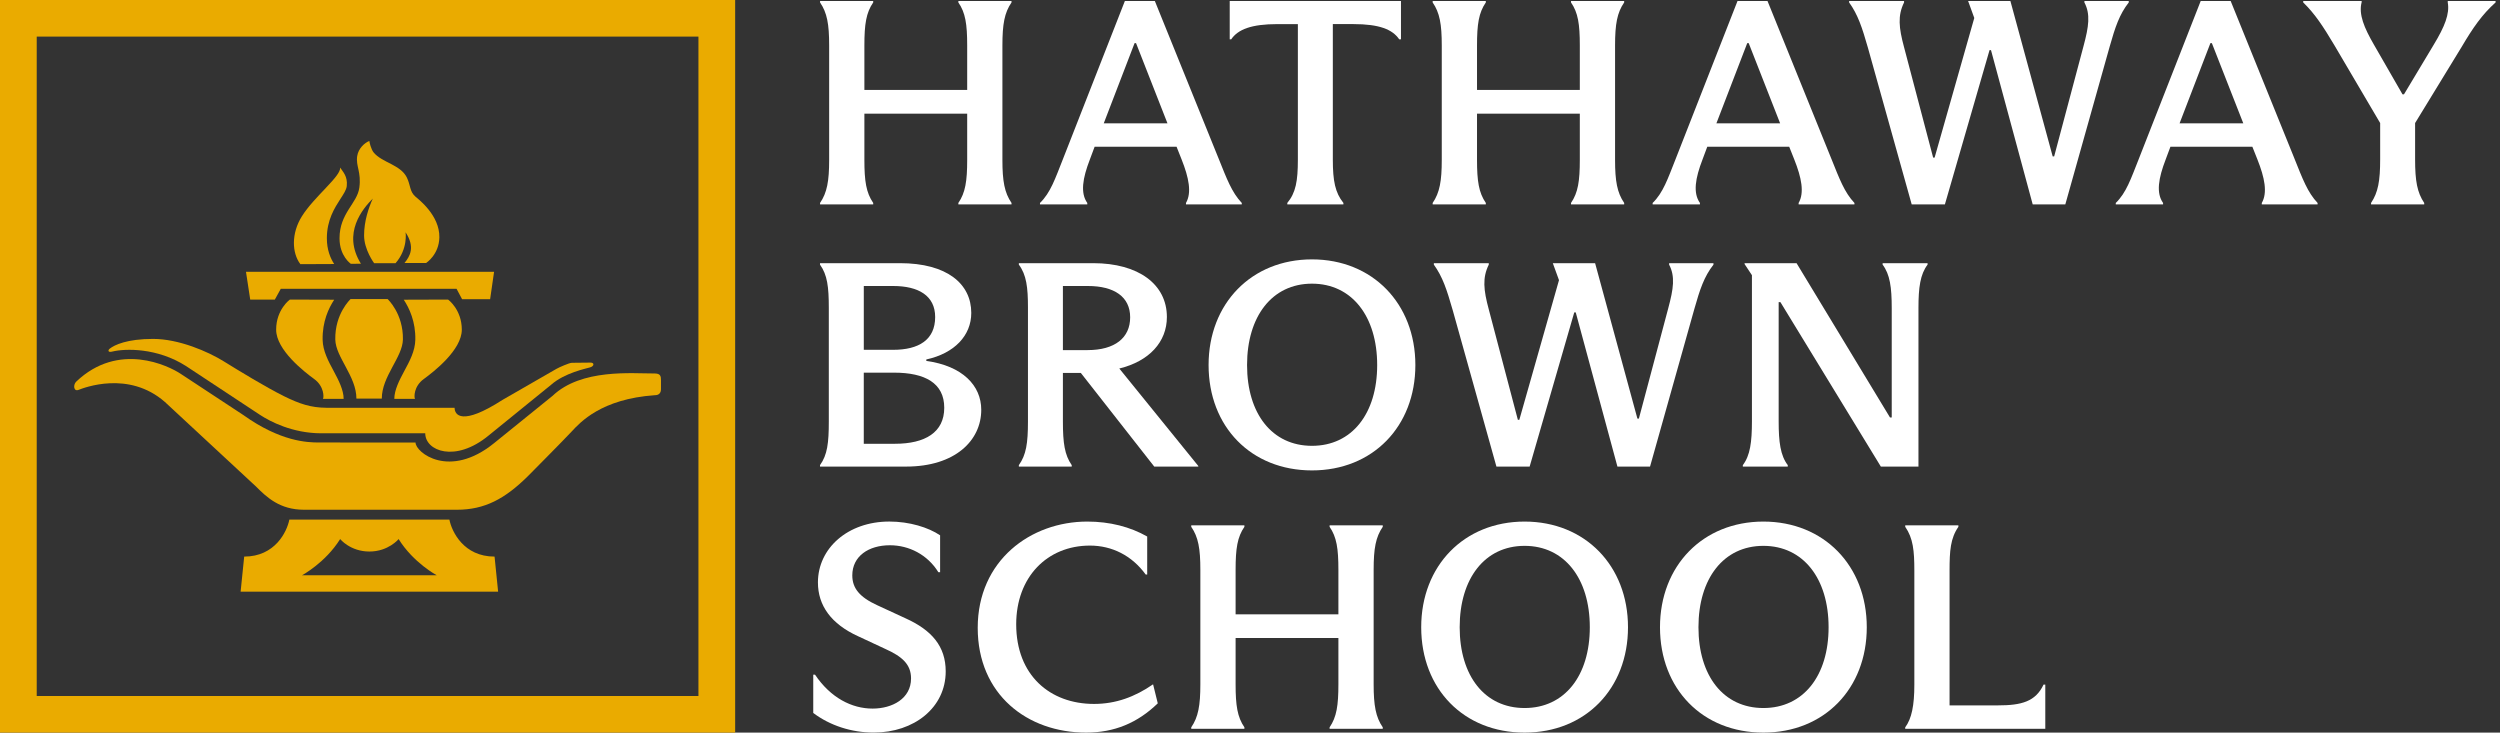 <svg width="273" height="80" viewBox="0 0 273 80" fill="none" xmlns="http://www.w3.org/2000/svg">
<rect x="0" y="0" width="273" height="80" fill="#333333" stroke="none"/>
<g clip-path="url(#clip0_31757_9220)">
<path d="M76.27 3.996V76.004H4.01V3.996H76.27ZM80.279 0H0V80H80.279V0Z" fill="#EAAB00"/>
<path d="M47.693 62.82C47.693 62.82 45.146 61.46 43.529 58.867C43.529 58.867 42.419 60.227 40.336 60.227C38.253 60.227 37.145 58.867 37.145 58.867C35.526 61.458 32.979 62.82 32.979 62.82H47.693ZM26.276 64.607L26.666 60.78C30.04 60.78 31.338 58.058 31.597 56.74H49.073C49.334 58.058 50.632 60.78 54.006 60.78L54.394 64.607H26.276Z" fill="#EAAB00"/>
<path d="M26.862 29.684H53.952L53.522 32.673H50.46L49.856 31.538H30.66L30.013 32.713H27.324L26.862 29.684Z" fill="#EAAB00"/>
<path d="M38.316 28.813C38.316 28.813 37.076 27.98 37.076 26.024C37.076 23.273 39.007 22.224 39.239 20.496C39.471 18.767 38.835 18.144 39.007 17.038C39.136 16.207 39.816 15.591 40.334 15.393C40.334 15.536 40.528 16.311 40.795 16.64C41.719 17.773 43.737 17.971 44.43 19.389C44.845 20.238 44.718 20.92 45.382 21.487C45.735 21.789 48.014 23.529 47.978 25.909C47.949 27.809 46.535 28.716 46.535 28.716H44.172C44.776 27.978 45.353 26.984 44.288 25.369C44.288 25.369 44.577 27.156 43.193 28.742H40.856C40.856 28.742 39.758 27.269 39.758 25.709C39.758 24.149 40.249 22.704 40.711 21.682C39.616 22.789 37.334 25.453 39.413 28.798L38.316 28.809V28.813Z" fill="#EAAB00"/>
<path d="M43.059 43.56C43.059 42.596 43.603 41.531 44.14 40.531C44.727 39.449 45.329 38.327 45.353 37.107C45.394 35.12 44.693 33.644 44.089 32.729L48.93 32.713C48.93 32.713 50.429 33.791 50.429 36.002C50.429 38.213 47.372 40.593 46.277 41.389C45.179 42.182 45.202 43.387 45.318 43.558H43.059V43.56Z" fill="#EAAB00"/>
<path d="M37.526 43.56C37.526 42.596 36.982 41.531 36.445 40.531C35.86 39.449 35.256 38.327 35.231 37.107C35.191 35.12 35.892 33.644 36.496 32.729L31.655 32.713C31.655 32.713 30.156 33.791 30.156 36.002C30.156 38.213 33.213 40.593 34.308 41.389C35.403 42.182 35.383 43.387 35.267 43.558H37.526V43.56Z" fill="#EAAB00"/>
<path d="M41.692 43.529C41.692 41.091 43.96 39.007 43.998 37.08C44.053 34.244 42.325 32.656 42.325 32.656H38.287C38.287 32.656 36.556 34.244 36.614 37.08C36.654 39.007 38.92 41.091 38.92 43.529H41.69H41.692Z" fill="#EAAB00"/>
<path d="M32.801 28.849C31.862 27.607 31.804 25.48 32.961 23.627C34.315 21.46 37.245 19.247 37.145 18.3C37.432 18.753 37.983 19.24 37.867 20.316C37.823 20.736 37.526 21.173 37.167 21.731C36.545 22.696 35.693 24.016 35.693 26.022C35.693 27.273 36.077 28.196 36.494 28.831L32.801 28.847V28.849Z" fill="#EAAB00"/>
<path d="M27.91 53.082C29.133 54.316 30.56 55.664 33.198 55.664H49.896C52.924 55.664 55.143 54.482 57.674 51.969C57.674 51.969 61.536 48.08 62.444 47.102C63.354 46.124 65.66 43.56 71.511 43.156C71.948 43.156 72.178 42.918 72.178 42.5V41.498C72.178 41.107 72.136 40.784 71.493 40.784C69.038 40.796 63.492 40.227 60.339 43.227L53.955 48.391C49.06 52.36 45.376 49.404 45.376 48.324L34.812 48.32C33.544 48.32 30.622 48.216 26.579 45.327L19.744 40.829C18.402 39.936 12.95 37.258 8.318 41.68C7.97 42.02 8.032 42.782 8.574 42.576C9.116 42.367 14.033 40.413 18.012 43.9L27.908 53.084L27.91 53.082Z" fill="#EAAB00"/>
<path d="M35.06 47.309H46.435C46.435 49.256 49.715 50.544 53.335 47.576L60.169 42.027C61.646 40.718 63.992 40.253 64.451 40.113C64.91 39.973 64.913 39.591 64.487 39.596L62.44 39.618C62.181 39.618 61.044 40.113 60.754 40.284L54.873 43.669C50.402 46.549 49.642 45.302 49.642 44.529C49.642 44.529 37.325 44.542 35.637 44.529C33.947 44.516 32.723 44.111 30.981 43.249C29.01 42.269 26.091 40.484 24.407 39.442C22.719 38.398 19.544 37.009 16.714 37.009C13.884 37.009 12.501 37.662 11.982 38.076C11.77 38.244 11.774 38.511 12.24 38.396C13.69 38.036 17.173 37.971 20.308 39.969C20.308 39.969 27.141 44.482 28.397 45.307C29.5 46.029 31.922 47.304 35.06 47.316" fill="#EAAB00"/>
<path d="M110.458 0.267C109.689 1.385 109.463 2.633 109.463 4.965V17.462C109.463 19.765 109.689 21.042 110.458 22.16V22.32H104.653V22.16C105.423 21.042 105.617 19.762 105.617 17.462V12.411H94.391V17.462C94.391 19.765 94.583 21.042 95.354 22.16V22.32H89.55V22.16C90.319 21.042 90.544 19.762 90.544 17.462V4.967C90.544 2.633 90.319 1.387 89.55 0.269V0.107H95.354V0.267C94.585 1.385 94.391 2.633 94.391 4.965V9.822H105.617V4.965C105.617 2.631 105.425 1.385 104.653 0.267V0.107H110.458V0.267Z" fill="white"/>
<path d="M133.07 17.305C133.969 19.542 134.513 21.011 135.603 22.162V22.322H129.509V22.162C130.151 21.045 129.83 19.413 129.027 17.4L128.481 16.025H119.532L119.019 17.4C118.216 19.478 117.96 21.076 118.731 22.162V22.322H113.566V22.162C114.722 21.045 115.235 19.478 116.037 17.465L122.837 0.107H126.108L133.068 17.302L133.07 17.305ZM120.529 13.469H127.488L124.056 4.711H123.896L120.529 13.469Z" fill="white"/>
<path d="M140.572 22.162C141.502 21.045 141.727 19.765 141.727 17.431V2.633H139.481C136.658 2.633 135.184 3.209 134.446 4.296H134.285V0.107H152.986V4.293H152.794C152.056 3.207 150.613 2.631 147.79 2.631H145.545V17.429C145.545 19.762 145.801 21.04 146.7 22.16V22.32H140.574V22.16L140.572 22.162Z" fill="white"/>
<path d="M177.36 0.267C176.59 1.385 176.365 2.633 176.365 4.965V17.462C176.365 19.765 176.59 21.042 177.36 22.16V22.32H171.555V22.16C172.324 21.042 172.516 19.762 172.516 17.462V12.411H161.29V17.462C161.29 19.765 161.482 21.042 162.252 22.16V22.32H156.447V22.16C157.216 21.042 157.441 19.762 157.441 17.462V4.967C157.441 2.633 157.216 1.387 156.447 0.269V0.107H162.252V0.267C161.482 1.385 161.29 2.633 161.29 4.965V9.822H172.516V4.965C172.516 2.631 172.324 1.385 171.555 0.267V0.107H177.36V0.267Z" fill="white"/>
<path d="M199.972 17.305C200.87 19.542 201.415 21.011 202.505 22.162V22.322H196.41V22.162C197.053 21.045 196.732 19.413 195.929 17.4L195.382 16.025H186.434L185.921 17.4C185.118 19.478 184.861 21.076 185.633 22.162V22.322H180.468V22.162C181.623 21.045 182.136 19.478 182.939 17.465L189.738 0.107H193.01L199.97 17.302L199.972 17.305ZM187.43 13.469H194.39L190.958 4.711H190.798L187.43 13.469Z" fill="white"/>
<path d="M203.979 5.222C203.337 2.985 202.889 1.611 201.925 0.267V0.107H207.924V0.267C207.219 1.705 207.346 3.016 207.924 5.158L211.099 17.209H211.26L215.591 1.962L214.917 0.109H219.535L224.154 17.082H224.314L227.521 5.031C228.099 2.889 228.29 1.547 227.617 0.269V0.107H232.46V0.267C231.435 1.578 230.984 2.951 230.375 5.093L225.532 22.322H221.971L217.417 5.478H217.256L212.382 22.322H208.758L203.979 5.222Z" fill="white"/>
<path d="M250.548 17.305C251.447 19.542 251.991 21.011 253.081 22.162V22.322H246.987V22.162C247.629 21.045 247.308 19.413 246.505 17.4L245.959 16.025H237.01L236.497 17.4C235.694 19.478 235.437 21.076 236.207 22.162V22.322H231.042V22.162C232.197 21.045 232.71 19.478 233.513 17.465L240.317 0.107H243.588L250.548 17.302V17.305ZM238.009 13.469H244.968L241.536 4.711H241.376L238.009 13.469Z" fill="white"/>
<path d="M267.291 0.107H272.518V0.267C271.041 1.578 270.016 3.08 268.829 5.093L263.729 13.436V17.4C263.729 19.765 263.955 21.011 264.724 22.162V22.322H258.919V22.162C259.689 21.011 259.914 19.765 259.914 17.4V13.436L254.91 4.933C253.69 2.887 252.793 1.513 251.511 0.267V0.107H257.893V0.233C257.541 1.576 258.181 3.047 259.209 4.836L262.353 10.302H262.514L265.754 4.9C266.974 2.887 267.518 1.511 267.295 0.265V0.107H267.291Z" fill="white"/>
<path d="M89.545 50.793C90.348 49.676 90.506 48.364 90.506 46.031V33.629C90.506 31.327 90.346 30.018 89.545 28.898V28.738H98.269C103.433 28.738 106.063 31.007 106.063 34.171C106.063 36.633 104.234 38.582 101.154 39.253V39.413C105.099 39.956 107.153 42.098 107.153 44.751C107.153 48.107 104.299 50.951 98.942 50.951H89.545V50.791V50.793ZM97.533 38.2C100.323 38.2 102.12 37.113 102.12 34.62C102.12 32.287 100.291 31.231 97.533 31.231H94.326V38.2H97.533ZM94.324 40.693V48.46H97.725C101.027 48.46 103.112 47.213 103.112 44.529C103.112 41.844 101.027 40.693 97.626 40.693H94.324Z" fill="white"/>
<path d="M130.856 50.889V50.953H126.045L118.026 40.724H116.069V46.031C116.069 48.396 116.26 49.676 117.032 50.793V50.953H111.258V50.793C112.059 49.676 112.253 48.396 112.253 46.031V33.564C112.253 31.391 112.092 30.016 111.258 28.898V28.738H119.373C124.313 28.738 127.424 31.04 127.424 34.618C127.424 37.336 125.499 39.444 122.228 40.242L130.856 50.887V50.889ZM116.069 38.231H118.762C121.746 38.231 123.414 36.889 123.414 34.651C123.414 32.413 121.681 31.231 118.796 31.231H116.069V38.231Z" fill="white"/>
<path d="M131.977 39.862C131.977 33.149 136.66 28.324 143.268 28.324C149.875 28.324 154.558 33.151 154.558 39.862C154.558 46.573 149.906 51.369 143.268 51.369C136.629 51.369 131.977 46.607 131.977 39.862ZM150.388 39.862C150.388 34.556 147.63 30.976 143.268 30.976C138.906 30.976 136.179 34.556 136.179 39.862C136.179 45.169 138.906 48.684 143.268 48.684C147.63 48.684 150.388 45.169 150.388 39.862Z" fill="white"/>
<path d="M158.63 33.853C157.988 31.616 157.54 30.242 156.576 28.898V28.738H162.575V28.898C161.868 30.336 161.997 31.647 162.575 33.789L165.75 45.84H165.911L170.242 30.593L169.568 28.74H174.186L178.805 45.713H178.965L182.172 33.662C182.75 31.52 182.941 30.178 182.268 28.9V28.74H187.111V28.9C186.086 30.211 185.635 31.584 185.026 33.727L180.183 50.956H176.624L172.07 34.111H171.91L167.035 50.956H163.411L158.632 33.856L158.63 33.853Z" fill="white"/>
<path d="M190.316 50.793C191.119 49.738 191.311 48.269 191.311 46V30.051L190.508 28.836V28.74H196.185L206.385 45.584H206.577V33.631C206.577 31.393 206.385 29.956 205.582 28.9V28.74H210.491V28.9C209.688 29.956 209.496 31.393 209.496 33.631V50.956H205.391L194.421 32.991H194.23V46C194.23 48.269 194.421 49.74 195.224 50.793V50.953H190.316V50.793Z" fill="white"/>
<path d="M88.807 77.858V73.671H88.999C90.698 76.196 93.008 77.378 95.285 77.378C97.435 77.378 99.486 76.291 99.486 74.087C99.486 72.553 98.523 71.689 96.663 70.858L93.713 69.482C90.763 68.14 89.318 66.127 89.318 63.602C89.318 59.862 92.589 56.953 97.111 56.953C99.324 56.953 101.377 57.593 102.66 58.456V62.482H102.468C101.282 60.565 99.261 59.542 97.176 59.542C94.866 59.542 93.071 60.724 93.071 62.833C93.071 64.209 93.84 65.198 95.798 66.093L98.909 67.531C101.732 68.809 103.271 70.567 103.271 73.316C103.271 77.28 99.808 79.996 95.412 79.996C92.975 79.996 90.633 79.229 88.805 77.853L88.807 77.858Z" fill="white"/>
<path d="M106.767 68.558C106.767 61.207 112.541 56.956 118.731 56.956C121.202 56.956 123.414 57.531 125.274 58.587V62.742H125.113C123.606 60.664 121.425 59.578 119.019 59.578C114.369 59.578 110.969 62.998 110.969 68.176C110.969 73.738 114.657 76.869 119.469 76.869C121.842 76.869 123.927 76.102 125.916 74.727L126.429 76.804C124.215 78.947 121.681 80 118.602 80C112.186 80 106.767 75.844 106.767 68.558Z" fill="white"/>
<path d="M150.997 57.529C150.227 58.647 150.002 59.896 150.002 62.227V74.725C150.002 77.027 150.227 78.304 150.997 79.422V79.582H145.192V79.422C145.962 78.304 146.153 77.025 146.153 74.725V69.673H134.928V74.725C134.928 77.027 135.119 78.304 135.889 79.422V79.582H130.084V79.422C130.853 78.304 131.079 77.025 131.079 74.725V62.227C131.079 59.893 130.853 58.647 130.084 57.529V57.369H135.889V57.529C135.119 58.647 134.928 59.896 134.928 62.227V67.085H146.153V62.227C146.153 59.893 145.962 58.647 145.192 57.529V57.369H150.997V57.529Z" fill="white"/>
<path d="M155.196 68.493C155.196 61.78 159.879 56.956 166.486 56.956C173.094 56.956 177.777 61.782 177.777 68.493C177.777 75.204 173.127 80 166.486 80C159.845 80 155.196 75.238 155.196 68.493ZM173.607 68.493C173.607 63.187 170.848 59.607 166.486 59.607C162.124 59.607 159.397 63.187 159.397 68.493C159.397 73.8 162.124 77.316 166.486 77.316C170.848 77.316 173.607 73.8 173.607 68.493Z" fill="white"/>
<path d="M181.271 68.493C181.271 61.78 185.954 56.956 192.562 56.956C199.169 56.956 203.852 61.782 203.852 68.493C203.852 75.204 199.202 80 192.562 80C185.921 80 181.271 75.238 181.271 68.493ZM199.682 68.493C199.682 63.187 196.923 59.607 192.562 59.607C188.2 59.607 185.472 63.187 185.472 68.493C185.472 73.8 188.2 77.316 192.562 77.316C196.923 77.316 199.682 73.8 199.682 68.493Z" fill="white"/>
<path d="M208.051 79.424C208.756 78.467 209.046 77.027 209.046 74.789V62.291C209.046 60.149 208.916 58.776 208.051 57.529V57.369H213.856V57.529C212.99 58.776 212.892 60.151 212.892 62.291V77.027H218.184C220.751 77.027 222.289 76.611 223.155 74.758H223.346V79.585H208.047V79.424H208.051Z" fill="white"/>
</g>
<defs>
<clipPath id="clip0_31757_9220">
<rect width="272.727" height="80" fill="white"/>
</clipPath>
</defs>
</svg>
